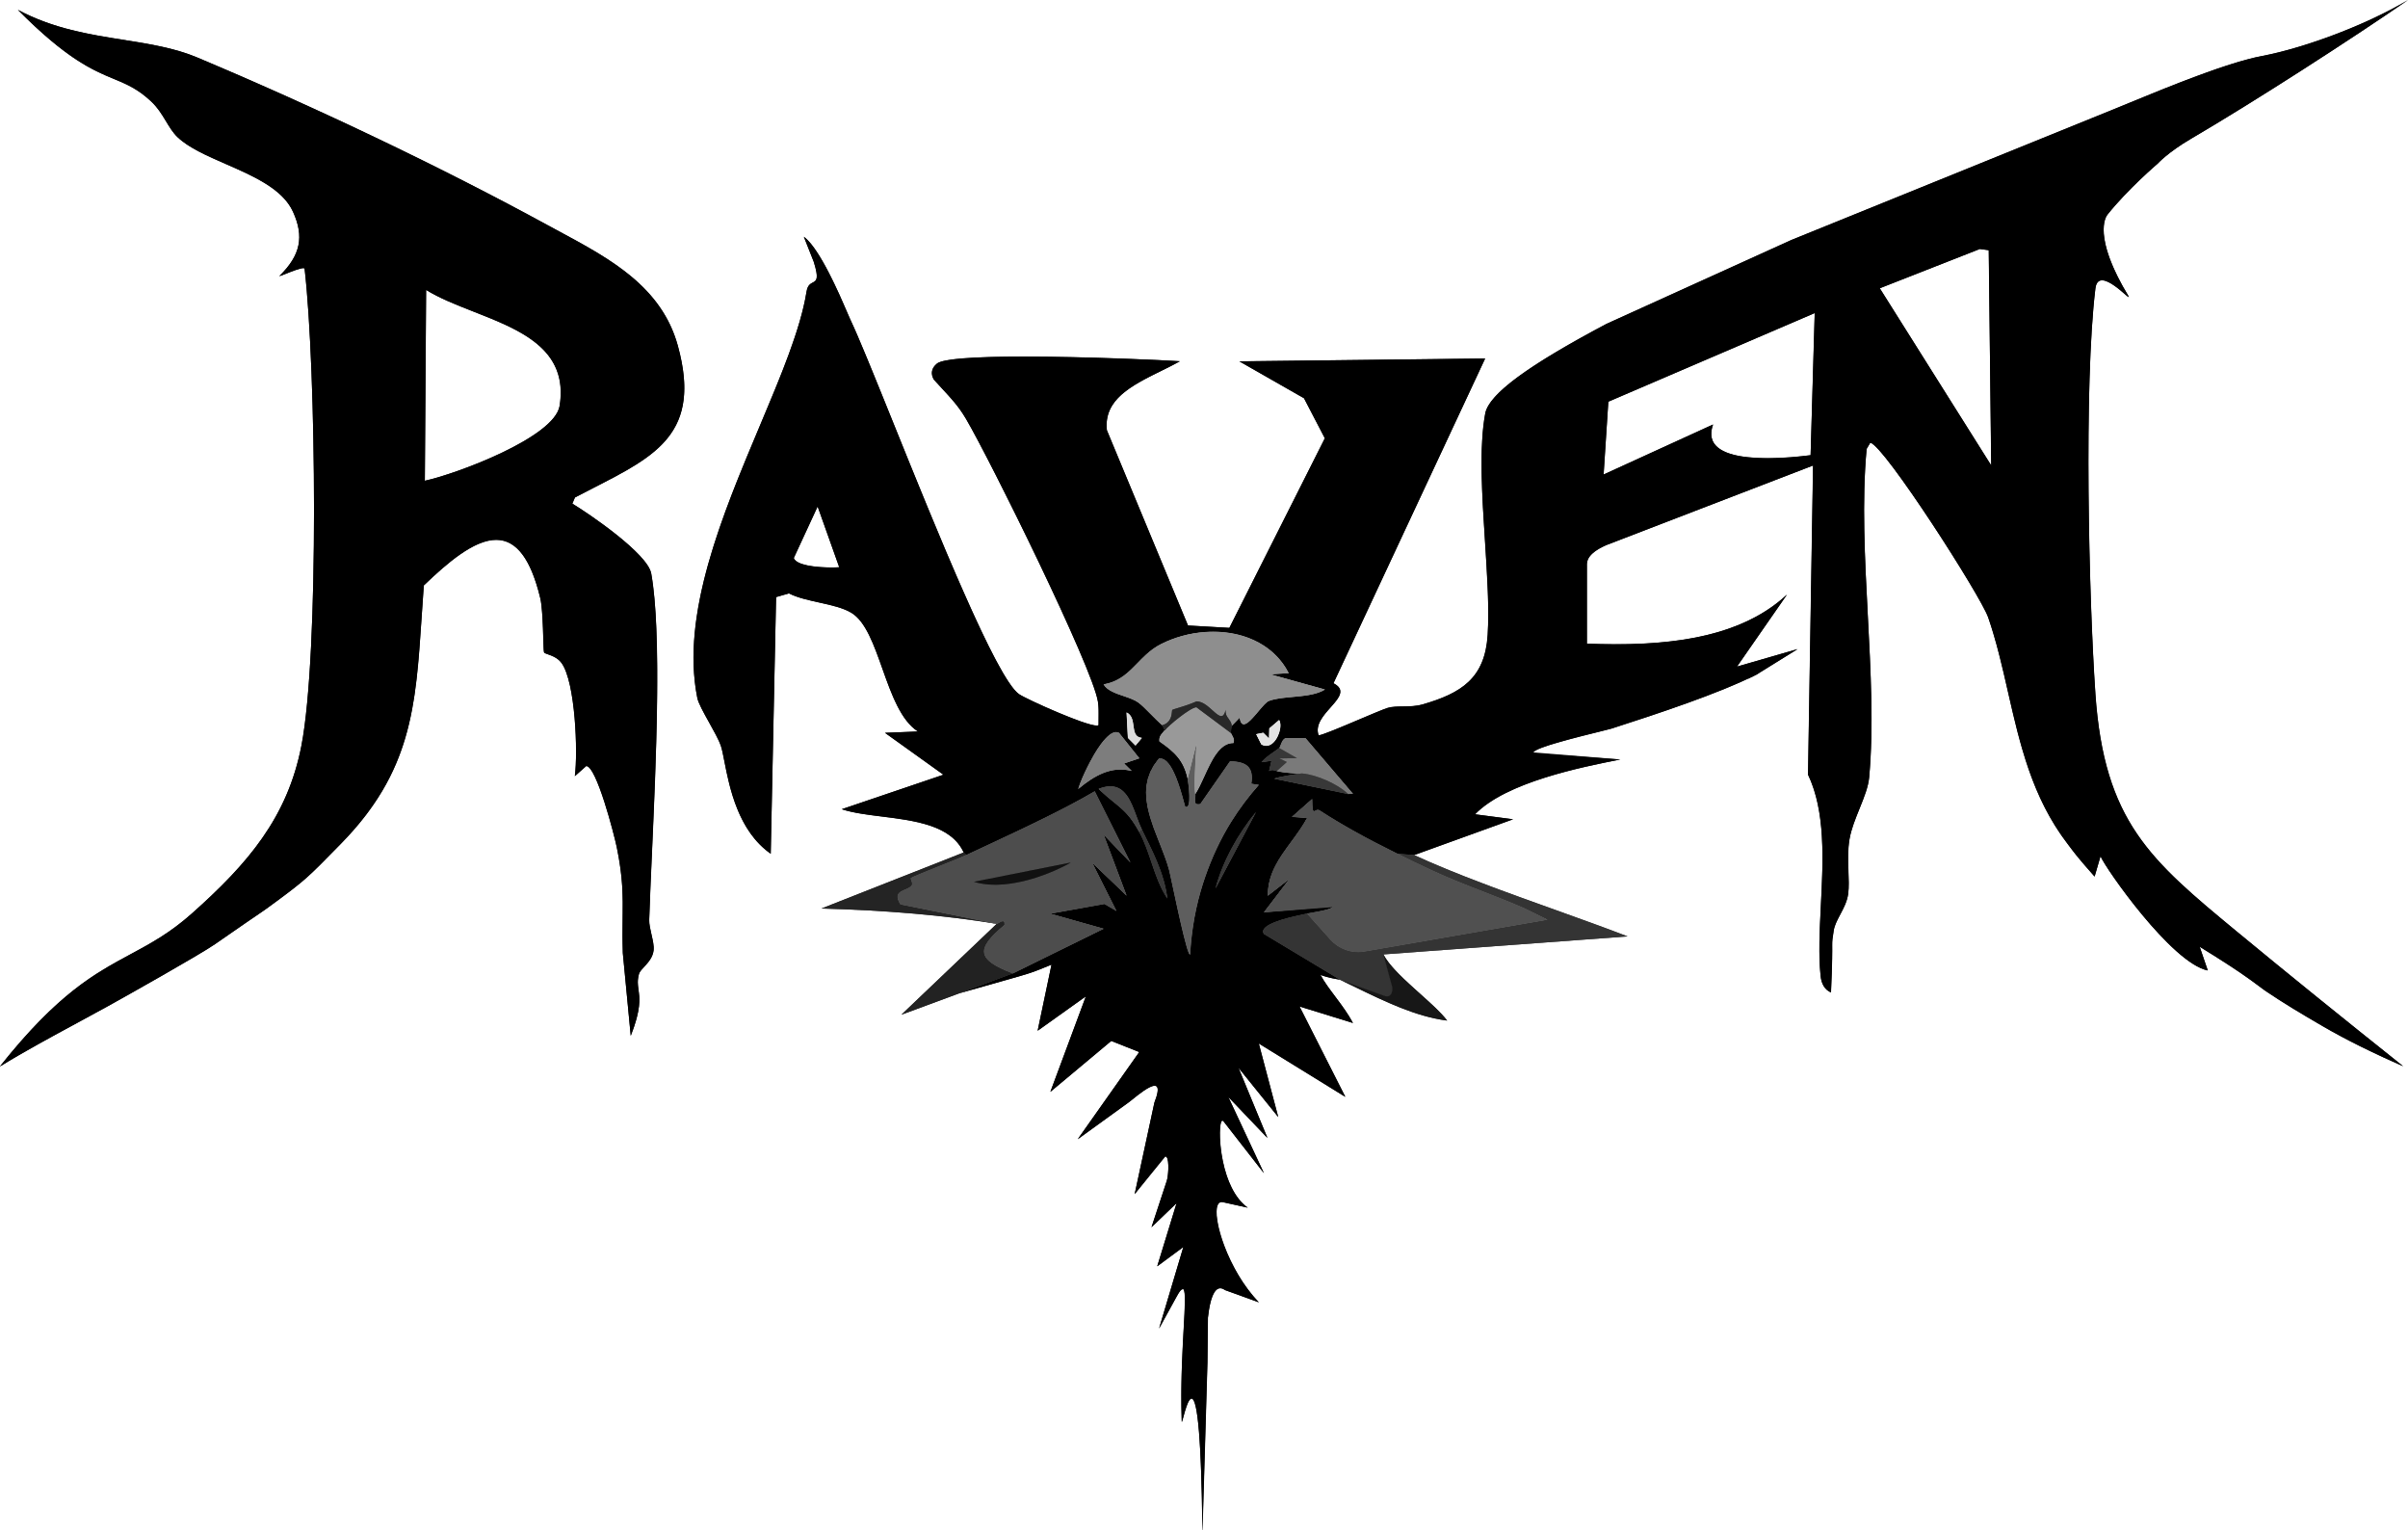 <svg viewBox="0 0 434.963 276.322" height="276.322" width="434.963" xmlns="http://www.w3.org/2000/svg" id="Layer_1"><path fill="none" d="M213.745,168.704c-.648-2.639-1.401-6.161-1.934-8.656l-.231-1.078.275,1.069c.533,2.495,1.286,6.015,1.934,8.656l-.044.009Z"></path><path fill="none" d="M213.766,168.7c-.747-3.051-1.637-7.276-2.164-9.734.527,2.458,1.417,6.684,2.164,9.734Z"></path><path fill="none" d="M207.612,139.827c.052-.156.105-.312.175-.466-.028.171-.081.325-.131.48l-.085.18.041-.194Z"></path><path fill="none" d="M207.57,140.02c.078-.217.14-.436.237-.651-.097.216-.16.434-.237.651Z"></path><path fill="none" d="M214.327,170.921c.105.201.164.391.22.561l-.044.013c-.057-.17-.116-.36-.177-.574Z"></path><path fill="none" d="M214.526,171.489c-.056-.171-.115-.361-.177-.575.062.214.121.404.177.575Z"></path><path fill="none" d="M217.638,158.415c1.248-3.619,2.833-6.982,4.71-9.998-1.838,3.038-3.42,6.399-4.666,10.011l-.044-.013Z"></path><path fill="none" d="M222.369,148.429c-1.947,3.126-3.502,6.492-4.708,9.993,1.206-3.501,2.761-6.867,4.708-9.993Z"></path><path fill="none" d="M201.626,132.206c.088.002.17.044.255.066-.085-.023-.167-.065-.255-.066Z"></path><path fill="none" d="M201.626,132.206c.088.002.17.044.255.066-.085-.023-.167-.065-.255-.066Z"></path><polygon fill="none" points="202.099 132.348 205.811 136.926 205.776 136.954 202.099 132.348"></polygon><polygon fill="none" points="202.116 132.333 202.115 132.333 205.793 136.94 202.116 132.333"></polygon><path fill="none" d="M198.062,140.128c.813-.437,1.623-.757,2.406-.954-.769.239-1.576.558-2.384.993l-.022-.039Z"></path><path fill="none" d="M198.073,140.147c.772-.414,1.571-.744,2.401-.951-.83.207-1.629.537-2.401.951Z"></path><path fill="none" d="M215.454,167.355c.31-2.132.779-4.3,1.395-6.445-.572,2.156-1.041,4.321-1.351,6.449l-.044-.004Z"></path><path fill="none" d="M216.869,160.916c-.603,2.108-1.075,4.257-1.395,6.442.319-2.185.792-4.334,1.395-6.442Z"></path><path fill="none" d="M207.051,142.282c.009-.155.015-.31.037-.463.024.157.015.31.009.465l-.035.212-.011-.214Z"></path><path fill="none" d="M207.062,142.496c.014-.225.017-.451.047-.675-.03.224-.033.45-.047.675Z"></path><path fill="none" d="M207.057,143.801c-.014-.244-.037-.489-.035-.733-.002.243.021.488.035.733Z"></path><path fill="none" d="M207.057,143.801c-.014-.244-.037-.489-.035-.733-.002.243.021.488.035.733Z"></path><path fill="none" d="M207.243,141.044c.028-.155.057-.309.098-.463,0,.164-.026.318-.055.47l-.059.195.015-.203Z"></path><path fill="none" d="M207.227,141.248c.044-.22.075-.441.136-.66-.062.219-.092.44-.136.66Z"></path><polygon fill="none" points="207.247 145.599 207.361 145.905 207.413 146.13 207.37 146.138 207.247 145.599"></polygon><path fill="none" d="M207.392,146.133c-.04-.18-.089-.36-.123-.539.034.179.083.359.123.539Z"></path><path fill="none" d="M207.204,145.145l-.035-.079c-.041-.247-.083-.491-.109-.738.07.24.111.485.153.729l-.009.087Z"></path><path fill="none" d="M207.203,145.145c-.044-.273-.093-.547-.12-.819.027.272.077.545.12.819Z"></path><path fill="none" d="M208.546,149.881c-.056-.15-.115-.3-.17-.451.054.15.114.3.17.451Z"></path><path fill="none" d="M208.546,149.881c-.056-.15-.115-.3-.17-.451.054.15.114.3.17.451Z"></path><path fill="none" d="M208.081,138.807c.111-.218.223-.435.36-.65-.1.238-.21.454-.321.671l-.089.128.05-.148Z"></path><path fill="none" d="M208.032,138.956c.135-.263.261-.527.429-.787-.167.26-.294.524-.429.787Z"></path><path fill="none" d="M201.093,132.286c.087-.033.17-.044.249-.053-.074.055-.151.064-.231.095l-.017-.041Z"></path><path fill="none" d="M201.102,132.307c.111-.042.216-.046.323-.062-.107.016-.212.02-.323.062Z"></path><polygon fill="none" points="349.841 32.685 349.963 32.634 349.85 32.705 349.841 32.685"></polygon><path fill="none" d="M350.008,32.641c-.064.026-.124.05-.184.075-.021.009-.042.017-.063.026.089-.036.173-.07.248-.101Z"></path><path fill="none" d="M350.424,32.472c-.023.009-.055.022-.081.033-.015.006-.03.012-.046.019.043-.017.082-.033.127-.051Z"></path><path fill="none" d="M350.424,32.472c-.023.009-.055.022-.081.033-.015.006-.03.012-.046.019.043-.017.082-.033.127-.051Z"></path><path fill="none" d="M350.076,32.613c-.007.003-.013.005-.02.008-.016.006-.031.013-.048.019.021-.009.046-.019.068-.028Z"></path><path fill="none" d="M350.076,32.613c-.007.003-.013.005-.02.008-.016.006-.031.013-.048.019.021-.009.046-.019.068-.028Z"></path><path fill="none" d="M348.706,33.169c-.01.004-.018.008-.028.012-.043.017-.081.033-.125.051.043-.017.097-.039.154-.062Z"></path><path fill="none" d="M348.706,33.169c-.01.004-.018.008-.028.012-.043.017-.081.033-.125.051.043-.017.097-.039.154-.062Z"></path><path fill="none" d="M350.601,32.401c-.006.002-.013.005-.019.008-.001,0-.002,0-.003.001-.052.021-.104.042-.154.062.078-.032.134-.055.177-.072Z"></path><path fill="none" d="M350.601,32.401c-.006.002-.013.005-.019.008-.001,0-.002,0-.003.001-.052.021-.104.042-.154.062.078-.032.134-.055.177-.072Z"></path><path fill="none" d="M76.937,52.329c2.45,1.492,5.442,2.665,8.609,3.907,8.466,3.32,17.219,6.753,15.578,17.053-.902,5.66-18.476,12.286-24.391,13.551l-.027.005.231-34.517Z"></path><path fill="none" d="M76.958,52.328l-.23,34.49c5.558-1.19,23.455-7.778,24.373-13.533,2.249-14.109-15.225-15.383-24.143-20.957Z"></path><path fill="none" d="M348.552,33.231c-.021.009-.036.014-.053.022-.019.008-.041.017-.057.023.038-.015.074-.03.11-.045Z"></path><path fill="none" d="M348.552,33.231c-.021.009-.036.014-.053.022-.019.008-.041.017-.057.023.038-.015.074-.03.11-.045Z"></path><path fill="none" d="M174.653,154.334l.956-.447-.936.487-.02-.039ZM175.609,153.886l1.876-.873-.932.482-.925.43-.019-.039Z"></path><path fill="none" d="M177.495,153.033c-.976.455-1.951.905-2.928,1.367-.004-.002-.007-.003-.011-.005.002.002.005.004.007.006.978-.462,1.954-.913,2.931-1.368Z"></path><path fill="none" d="M196.406,138.518c.15-.302.306-.607.468-.914-.123.327-.279.632-.429.934l-.039-.02Z"></path><path fill="none" d="M196.425,138.527c.15-.302.306-.606.468-.913-.163.307-.319.611-.468.913Z"></path><path fill="none" d="M195.071,141.518c.119-.314.266-.674.437-1.069-.129.412-.276.773-.395,1.087l-.041-.017Z"></path><path fill="none" d="M195.091,141.527c.12-.314.267-.675.437-1.07-.17.395-.318.755-.437,1.07Z"></path><path fill="none" d="M198.877,134.342c.292-.395.586-.742.877-1.048-.259.336-.55.682-.842,1.074l-.035-.026Z"></path><path fill="none" d="M198.895,134.355c.292-.393.585-.74.876-1.045-.292.305-.585.652-.876,1.045Z"></path><path fill="none" d="M200.426,132.684c.198-.15.39-.265.573-.346-.162.12-.351.235-.547.381l-.026-.035Z"></path><path fill="none" d="M200.439,132.702c.193-.146.382-.261.568-.343-.185.082-.375.197-.568.343Z"></path><path fill="none" d="M194.765,142.43l.251-.207c.617-.504,1.252-.984,1.908-1.414-.63.467-1.264.947-1.88,1.449l-.027-.035-.223.242-.028-.035Z"></path><path fill="none" d="M194.779,142.448c.694-.579,1.412-1.132,2.157-1.621-.745.488-1.463,1.041-2.157,1.62,0,0,0,0,0,0Z"></path><path fill="none" d="M189.113,147.476c2.383-1.183,5.519-2.776,8.629-4.596-3.089,1.86-6.225,3.453-8.609,4.636l-.02-.039Z"></path><path fill="none" d="M189.122,147.495c2.91-1.445,5.801-2.938,8.631-4.596-2.83,1.657-5.72,3.15-8.631,4.596Z"></path><path fill="none" d="M150.203,102.514c-1.049,0-6.31-.084-6.853-1.744l4.321-9.354,3.947,11.023c-.325.056-.818.075-1.414.075h-.001Z"></path><path fill="none" d="M143.371,100.764c.584,1.78,6.702,1.81,8.226,1.683l-3.905-11.021-4.321,9.338Z"></path><path fill="none" d="M211.156,157.069c.083.135.166.495.277,1.011l-.044.009c-.111-.515-.194-.871-.234-1.019Z"></path><path fill="none" d="M211.412,158.084c-.112-.515-.193-.875-.234-1.022.041.148.122.507.234,1.022Z"></path><path fill="none" d="M211.756,128.18c.083-.056.338-.133.764-.261.753-.228,2.014-.608,3.621-1.271-1.373.643-2.726,1.05-3.534,1.293-.434.13-.749.225-.825.276l-.026-.037Z"></path><path fill="none" d="M216.15,126.669c-2.496,1.029-4.156,1.377-4.381,1.53.224-.152,2.235-.601,4.381-1.53Z"></path><path fill="none" d="M209.748,116.279c2.536-1.27,5.186-1.995,7.879-2.153-2.737.247-5.454.99-7.857,2.192l-.022-.039Z"></path><path fill="none" d="M209.759,116.299c2.444-1.224,5.16-1.95,7.87-2.151-2.64.156-5.318.874-7.87,2.151Z"></path><path fill="none" d="M222.455,131.098c.005-.007.005-.014.011-.021-.002-.009-.008-.016-.01-.026,0,.017,0,.029,0,.046Z"></path><path fill="none" d="M222.455,131.098c.005-.007.005-.014.011-.021-.002-.009-.008-.016-.01-.026,0,.017,0,.029,0,.046Z"></path><path fill="none" d="M228.734,134.702c-.284,0-.578-.087-.88-.26.301.121.585.202.864.202.216,0,.437-.049.65-.147-.19.15-.41.205-.635.205h0Z"></path><path fill="none" d="M229.378,134.517c-.461.21-.98.218-1.534-.108.585.344,1.098.336,1.534.108Z"></path><path fill="none" d="M208.745,137.75c.181-.259.362-.517.578-.773-.17.27-.34.513-.513.757l-.074.049.009-.034Z"></path><path fill="none" d="M209.341,136.992c-.234.272-.421.547-.615.822.194-.275.383-.551.616-.823,0,0,0,0-.001,0Z"></path><polygon fill="none" points="339.522 52.056 357.609 44.929 359.246 45.159 359.693 84.135 339.522 52.056"></polygon><polygon fill="none" points="357.618 44.949 339.541 52.044 359.67 84.056 359.244 45.181 357.618 44.949"></polygon><path fill="none" d="M290.489,72.522l37.313-16.03-.725,25.722c-1.94.267-4.852.561-7.803.561-5.179,0-8.425-.888-9.651-2.64-.644-.922-.714-2.091-.21-3.475l-19.787,9.066.862-13.205Z"></path><path fill="none" d="M289.652,85.692l19.783-9.022c-2.773,7.591,12.541,6.196,17.62,5.545l.756-25.7-37.3,16.01-.859,13.168Z"></path><polygon fill="none" points="349.451 32.843 349.534 32.809 349.459 32.864 349.451 32.843"></polygon><path fill="none" d="M349.458,32.864c.076-.031.144-.058.212-.086-.07.029-.141.057-.212.086Z"></path><path fill="none" d="M348.983,33.057c.047-.019.092-.037.144-.059-.05.02-.097.039-.144.059Z"></path><path fill="none" d="M348.983,33.057c.047-.019.092-.037.144-.059-.05.02-.097.039-.144.059Z"></path><path fill="none" d="M199.716,123.49c2.609-.527,4.137-2.099,5.754-3.762.487-.502.982-1.012,1.517-1.5-.504.522-.997,1.03-1.486,1.532-1.622,1.669-3.154,3.244-5.776,3.774l-.009-.044Z"></path><path fill="none" d="M207.004,118.245c-2.298,2.103-3.875,4.579-7.283,5.267,3.408-.688,4.986-3.164,7.283-5.267Z"></path><path fill="none" d="M221.421,128.999c-.076-.252-.087-.513-.035-.798-.004.271.007.518.079.786l-.044.012Z"></path><path fill="none" d="M221.443,128.992c-.064-.237-.089-.494-.034-.794-.058.313-.035.569.034.794Z"></path><path fill="none" d="M210.676,137.464c.055.05.107.117.161.174-.054-.057-.106-.123-.161-.174Z"></path><path fill="none" d="M210.676,137.464c.055.05.107.117.161.174-.054-.057-.106-.123-.161-.174Z"></path><path fill="none" d="M211.815,139.063c.035.066.066.139.1.207-.034-.068-.066-.141-.1-.207Z"></path><path fill="none" d="M211.815,139.063c.035.066.066.139.1.207-.034-.068-.066-.141-.1-.207Z"></path><path fill="none" d="M210.255,137.155c.056.031.108.081.163.119-.055-.038-.107-.088-.163-.119Z"></path><path fill="none" d="M210.255,137.155c.056.031.108.081.163.119-.055-.038-.107-.088-.163-.119Z"></path><path fill="none" d="M211.078,137.9c.03.038.058.085.088.125-.03-.04-.058-.087-.088-.125Z"></path><path fill="none" d="M211.078,137.9c.03.038.058.085.088.125-.03-.04-.058-.087-.088-.125Z"></path><path fill="none" d="M209.811,136.989c.065.012.126.048.19.071-.063-.022-.125-.058-.19-.071Z"></path><path fill="none" d="M209.811,136.989c.065.012.126.048.19.071-.063-.022-.125-.058-.19-.071Z"></path><path fill="none" d="M209.351,136.986s-.001,0-.002,0c.075-.014.146,0,.219,0-.073,0-.144-.015-.218-.001Z"></path><path fill="none" d="M209.351,136.986s-.001,0-.002,0c.075-.014.146,0,.219,0-.073,0-.144-.015-.218-.001Z"></path><path fill="none" d="M211.458,138.44c.027.043.052.094.079.138-.027-.044-.052-.095-.079-.138Z"></path><path fill="none" d="M211.458,138.44c.027.043.052.094.079.138-.027-.044-.052-.095-.079-.138Z"></path><polygon fill="none" points="212.44 140.497 212.584 140.746 212.584 140.876 212.44 140.497"></polygon><path fill="none" d="M212.462,140.488c.05.125.096.253.144.38-.048-.127-.094-.255-.144-.38Z"></path><path fill="none" d="M213.47,143.496c.021.073.039.138.059.21-.02-.071-.038-.137-.059-.21Z"></path><path fill="none" d="M213.47,143.496c.021.073.039.138.059.21-.02-.071-.038-.137-.059-.21Z"></path><path fill="none" d="M206.988,118.228c.936-.854,1.814-1.474,2.761-1.949-.923.513-1.798,1.131-2.73,1.982l-.031-.033Z"></path><path fill="none" d="M207.004,118.245c.794-.727,1.676-1.405,2.755-1.946-1.079.54-1.962,1.219-2.755,1.946Z"></path><path fill="none" d="M212.751,141.251c.018.051.035.101.053.152-.018-.051-.034-.101-.053-.152Z"></path><path fill="none" d="M212.751,141.251c.018.051.035.101.053.152-.018-.051-.034-.101-.053-.152Z"></path><path d="M350.578,32.41c-.059.024-.14.057-.235.095.026-.011.058-.023.081-.033.05-.02.101-.041.154-.062Z"></path><path d="M350.578,32.41c-.059.024-.14.057-.235.095.026-.011.058-.023.081-.033.05-.02.101-.041.154-.062Z"></path><path d="M350.581,32.409c.006-.002.013-.005.019-.008.128-.052.104-.042-.019.008Z"></path><path d="M350.581,32.409c.006-.002.013-.005.019-.008.128-.052.104-.042-.019.008Z"></path><path d="M350.578,32.41s.002,0,.003-.001c-.001,0-.002,0-.003.001Z"></path><path d="M350.578,32.41s.002,0,.003-.001c-.001,0-.002,0-.003.001Z"></path><polygon points="349.815 32.696 349.944 32.643 349.824 32.716 349.815 32.696"></polygon><path d="M350.056,32.622c-.074.03-.152.062-.232.094.06-.024.12-.049.184-.075.017-.007.032-.013.048-.019Z"></path><path d="M348.678,33.18c-.069.028-.128.052-.179.073.018-.007.033-.013.053-.022.045-.018.082-.033.125-.051Z"></path><path d="M348.678,33.18c-.069.028-.128.052-.179.073.018-.007.033-.013.053-.022.045-.018.082-.033.125-.051Z"></path><path d="M217.18,276.322c-.162-15.764-.816-23.759-1.947-23.759-.576,0-1.163,2.185-1.478,3.361-.199.742-.234.845-.282.845-.242-6.508.087-12.449.33-16.788.225-4.049.375-6.727-.044-7.167-.02-.004-.039-.004-.059-.004-.347,0-.712.493-1.218,1.454l-3.104,5.651,4.367-14.732-4.703,3.496,3.481-11.421-4.516,4.367,2.739-8.377c.297-.893.469-3.606-.004-4.262-.068-.094-.146-.142-.236-.142l-5.537,6.799,3.544-16.531c.583-1.491.744-2.442.478-2.829-.089-.133-.236-.201-.43-.201-.958,0-2.929,1.593-3.987,2.451-.271.218-.489.395-.629.495l-9.267,6.705,11.1-15.758-5.05-1.99-10.99,9.191,6.399-17.26-8.696,6.227,2.488-11.947-2.069.856q-1.821.729-5.559,1.777c-1.858.519-4.64,1.299-9.029,2.556l9.676-3.63,16.402-8.049-9.638-2.702,9.781-1.79,2.176,1.281-4.393-8.7,6.233,5.947-4.159-11.009,4.855,5.031-6.475-12.853c-3.081,1.829-6.216,3.422-8.6,4.605-3.876,1.925-7.817,3.763-11.627,5.537l-2.93,1.366-.19-.144c-.121-.1-.248-.203-.302-.325-2.243-4.926-8.895-5.755-14.765-6.489-2.695-.336-5.241-.653-7.265-1.32l18.367-6.25-10.565-7.546,5.953-.258c-3.106-1.982-4.795-6.737-6.429-11.337-1.565-4.407-3.044-8.568-5.631-10.103-1.504-.893-3.669-1.371-5.762-1.832-1.946-.429-3.957-.873-5.479-1.65l-2.316.668-.961,46.335c-5.937-4.138-7.472-11.997-8.389-16.692-.24-1.228-.43-2.198-.644-2.818-.368-1.064-1.246-2.637-2.095-4.159-1.007-1.805-1.959-3.511-2.151-4.468-3.032-15.121,4.576-33.183,11.287-49.119,3.797-9.014,7.382-17.527,8.445-24.251.182-1.151.684-1.413,1.128-1.645.646-.336,1.156-.602.176-3.73l-1.793-4.527c2.889,2.073,6.529,10.574,7.9,13.774.211.49.36.84.437,1.001,1.533,3.209,4.438,10.403,7.801,18.732,7.882,19.518,18.676,46.249,22.738,49.073,1.281.892,11.894,5.68,14.042,5.68.162,0,.27-.026.321-.08-.012-.409-.004-.835.002-1.262.017-.979.035-1.99-.12-2.979-.966-6.153-19.347-43.436-23.838-51.071-1.31-2.228-2.693-3.715-4.296-5.436-.488-.524-.992-1.065-1.511-1.648-.618-1.072-.408-2.101.585-2.903,1.029-.83,6.306-1.252,15.687-1.252,10.89,0,24.391.588,28.186.835-1.065.627-2.193,1.183-3.32,1.737-5.38,2.652-10.463,5.155-9.861,10.702l14.654,35.288,7.464.422,17.238-34.232-3.765-7.223-11.663-6.653,44.391-.534-27.389,58.655c.729.357,1.133.788,1.224,1.288.168.917-.76,1.96-1.739,3.063-1.327,1.493-2.831,3.183-2.167,5.041.594-.01,4.19-1.534,7.364-2.879,2.268-.96,4.409-1.867,5.12-2.081.757-.226,1.715-.24,2.73-.254,1.179-.016,2.399-.034,3.542-.364,7.08-2.046,11.275-4.756,11.764-12.554.299-4.792-.081-10.694-.485-16.944-.537-8.33-1.091-16.943.046-23.039.648-3.467,7.608-8.61,21.902-16.182l33.402-15.149,25.518-10.346-.009.003.007.021.022-.033.415-.168.009.021.011-.028,32.009-12.978,3.034-1.243c7.056-2.905,17.72-7.294,24.041-8.484,6.794-1.279,18.015-5.157,26.315-10.096-10.079,6.97-27.487,18.215-39.131,25.038-4.221,2.472-6.017,4.465-6.035,4.486-.057.048-5.476,4.678-9.106,9.249-.297.374-2.713,3.967,3.811,14.708-.007.067-.028.097-.068.097-.089,0-.271-.158-.565-.416-1.013-.886-2.898-2.536-4.153-2.536-.674,0-1.076.492-1.196,1.463-2.145,17.56-1.159,56.354-.004,73.139,1.595,23.197,10.088,30.214,25.505,42.951,8.929,7.379,18.49,15.118,30.088,24.357-5.786-2.514-10.546-4.893-14.571-7.235-4.287-2.495-6.91-4.075-10.238-6.303-.354-.238-.705-.504-1.161-.847-1.469-1.109-3.926-2.964-10.799-7.181l1.482,4.276c-6.58-1.314-18.604-18.645-19.394-20.625l-1.05,3.671c-2.892-3.228-3.675-4.276-4.433-5.288l-.498-.661c-6.404-8.374-8.608-18.065-10.74-27.436-1.019-4.48-2.076-9.112-3.573-13.418-1.325-3.813-18.637-30.908-21.28-31.542l-.659,1.126c-.871,9.424-.316,19.947.218,30.123.522,9.916,1.063,20.17.242,29.185-.157,1.734-.928,3.637-1.744,5.652-.736,1.818-1.495,3.697-1.807,5.507-.334,1.94-.258,4.027-.19,5.867.055,1.473.107,2.863-.05,4.012-.19,1.392-.821,2.578-1.432,3.723-.519.976-1.011,1.899-1.174,2.859q-.29,1.718-.279,2.691c.009.947.031,2.92-.218,8.536-1.124-.5-1.733-1.484-1.89-2.986-.404-3.828-.186-8.174.046-12.774.419-8.311.851-16.904-2.32-23.579l.908-55.828-37.378,14.399c-3.503,1.556-3.47,2.987-3.457,3.674l.002,14.108c1.735.046,3.534.089,5.354.089,14.416,0,24.193-2.85,30.774-8.969l-9.027,13.028,10.939-3.182-7.106,4.432c.017.027-.011.043-.325.203q-1.482.755-1.488.755c-.024-.033-.026-.036.925-.522-6.201,3.124-16.891,6.701-25.566,9.49-.26.083-1.096.289-2.241.572-3.765.928-11.602,2.86-11.906,3.731l15.684,1.27c-6.663,1.339-20.531,4.034-26.232,9.916l6.873.882-17.903,6.493-3.001-.231c-5.703-2.813-10.166-5.299-14.056-7.822-.105-.07-.207-.103-.316-.103-.166,0-.312.081-.439.151-.096.052-.181.098-.255.098-.22,0-.334-.345-.34-2.233l-3.634,3.228,2.737.186c-.847,1.598-1.877,2.994-2.874,4.348-2.165,2.938-4.21,5.712-4.221,9.704l3.865-3.012-4.566,6.011,12.29-1.072c.002.498-2.014.888-3.977,1.224-.275.046-.461.079-.506.092-.085.022-.284.063-.563.122-1.659.345-6.705,1.392-7.307,2.815-.098.231-.074.467.074.701l13.772,8.274c-2.183-.323-3.162-.703-3.531-.847.683,1.303,1.654,2.597,2.595,3.85,1.144,1.523,2.327,3.097,3.241,4.815l-9.664-2.968,8.283,16.306-15.642-9.621,3.527,13.268-7.209-8.9,5.258,12.676-7.089-7.394,6.46,13.763-7.368-9.418c-.059-.024-.107-.035-.148-.035-.129,0-.188.105-.24.268-.622,1.958-.037,11.958,4.823,15.4l-4.404-.954c-.109-.031-.21-.048-.303-.048-.325,0-.57.188-.729.557-.976,2.287,1.79,11.646,7.442,17.541l-6.126-2.198c-.301-.218-.585-.327-.847-.327-1.078,0-1.849,1.846-2.226,5.336l-.083,8.047-.89,30.296h-.044ZM209.358,137.006c-.216.254-.397.513-.576.77,0,0-.258.334-.301.405-.14.214-.249.43-.36.646,0,0-.26.475-.295.551-.068.154-.12.309-.17.463l-.142.393c-.048.12-.094.24-.129.361-.044.151-.07.304-.098.457l-.081.394c-.028.127-.059.251-.074.378-.02.153-.028.306-.035.461l-.028.406c-.011.127-.024.253-.024.38-.002.19.011.38.024.572,0,0,.024.57.035.683.026.244.068.489.109.736l.079.53.122.539c.229,1.011.55,2.089.984,3.296l.17.45c.277.742.572,1.486.864,2.228.648,1.635,1.318,3.324,1.768,4.952.039.148.655,2.984.655,2.984.533,2.495,1.286,6.015,1.934,8.656.21.856.406,1.609.583,2.213.061.214.12.404.177.574.249.764.358.847.393.847.081-1.512.238-3.095.513-4.974.31-2.132.779-4.3,1.395-6.445.24-.84.506-1.67.79-2.495,1.248-3.619,2.833-6.982,4.71-9.998,1.486-2.381,3.173-4.629,5.015-6.683l-1.355-.186c.201-1.362.052-2.321-.471-2.956-.578-.703-1.611-1.041-3.341-1.097l-5.367,7.72c-.164.039-.295.055-.404.055-.216,0-.369-.055-.467-.166-.188-.21-.146-.583-.1-.978.028-.26.059-.526.024-.755.561-.86,1.076-1.99,1.622-3.188,1.29-2.827,2.75-6.034,5.203-6.034.292-.511.024-.987-.194-1.37-.096-.172-.181-.321-.201-.444-.024-.145.017-.422.059-.716.026-.187.052-.374.063-.524l1.495-1.534c.137.805.367,1.192.742,1.192.663,0,1.652-1.179,2.61-2.317.742-.883,1.443-1.717,1.916-1.893,1.174-.437,2.689-.575,4.291-.722,2.119-.193,4.308-.394,5.825-1.316l-9.928-2.742,3.385-.213c-2.372-4.644-7.456-7.437-13.612-7.437-.506,0-1.017.02-1.526.057-2.689.159-5.332.882-7.862,2.149-.945.474-1.82,1.091-2.752,1.942-.535.489-1.028.997-1.517,1.499-1.622,1.669-3.154,3.244-5.776,3.774l-.334.067c.653,1.075,2.136,1.577,3.572,2.061,1.122.382,1.971.69,2.617,1.136.613.426,1.473,1.295,2.383,2.217.683.692,1.379,1.397,1.984,1.922.094.082.164.266.24.462.065.172.135.351.22.461-.103.168-.214.297-.321.422-.367.425-.712.825-.631,1.589,2.883,1.976,4.385,3.495,5.09,6.734.072.32.663,4.22.031,5.008-.076.094-.168.142-.273.142-.074,0-.155-.024-.242-.07l-.552-1.973c-.249-.862-.474-1.585-.727-2.303l-.343-.912c-.168-.426-.351-.833-.543-1.217l-.081-.217-.02.011c-.089-.17-.183-.328-.279-.483-.17-.288-.268-.421-.369-.552-.148-.2-.21-.263-.271-.327l-.201-.247-.015.016c-.061-.056-.124-.099-.188-.142l-.218-.183-.011.02-.242-.116-.007.021-.271-.075h-.229s-.153-.013-.153-.013l.015.014ZM200.56,142.027c-.627,0-1.335.151-2.102.447,1.102,1.024,1.999,1.75,2.791,2.392,1.687,1.366,2.907,2.353,4.568,5.387.93,1.698,1.567,3.586,2.183,5.413.755,2.237,1.534,4.553,2.863,6.539-.552-4.118-2.281-7.626-4.11-11.336l-.517-1.056c-.358-.731-.668-1.563-.978-2.403-.982-2.645-1.997-5.382-4.699-5.382ZM226.798,146.769c-3.379,4.127-5.995,9.077-7.194,13.615l7.194-13.615ZM235.14,139.711c-.613.013-4.304.618-4.987.913l13.313,2.721.914-.004-8.575-10.012-3.525-.008c-.491.107-.729.728-.919,1.228-.103.271-.186.483-.288.561-.31.235-.631.457-.954.681-.79.546-1.606,1.11-2.252,1.852l1.807-.273-.426,1.864c.21-.145.399-.199.581-.199.164,0,.314.044.487.095l.288.079c1.512.359,3.492.441,4.535.458v.044l.055-.021v.022h-.055ZM201.512,132.248c-.244.039-.321.049-.402.08-.273.131-.463.246-.658.392-.218.166-.44.372-.665.606-.291.306-.583.65-.875,1.043-.215.291-.43.598-.643.922-.188.29-.373.59-.555.897-.279.47-.546.955-.801,1.438-.163.306-.319.61-.468.912-.34.685-.643,1.34-.896,1.928-.17.395-.318.755-.437,1.069-.146.382-.255.703-.312.919.751-.679,1.458-1.209,2.124-1.646.372-.244.752-.474,1.138-.681.813-.437,1.623-.757,2.406-.954.644-.162,1.294-.243,1.929-.243.674,0,1.355.092,2.025.272l-1.397-1.33,2.761-.953-3.688-4.571-.225-.053-.249-.088-.004.022v-.022l-.109.041ZM226.929,132.596l.934,1.804c.292.168.589.258.871.258.218,0,.43-.053.633-.159.842-.385,1.419-1.428,1.678-2.276.273-.885.268-1.718-.009-2.173l-1.731,1.502-.063,1.83-1.067-1.024-1.246.239ZM203.766,133.236l1.358,1.361,1.115-1.347c-1.251-.082-1.386-1.084-1.53-2.145-.127-.946-.26-1.924-1.179-2.412l.236,4.543ZM143.392,100.773c.415,1.246,3.79,1.696,6.812,1.696.595,0,1.087-.02,1.392-.045l-3.906-10.94-4.299,9.289ZM290.52,72.544l-.847,13.149,19.754-9.044c-.471,1.398-.402,2.552.234,3.463,1.216,1.738,4.45,2.62,9.614,2.62,2.949,0,5.858-.294,7.779-.539l.733-25.645-37.267,15.997ZM339.551,52.064l20.138,31.98-.467-38.863-1.602-.208-18.069,7.092Z"></path><path d="M378.483,125.23c-1.22-17.734-2.067-56.187.004-73.142.55-4.503,6.837,2.809,5.984,1.405-5.629-9.271-4.736-13.565-3.808-14.734,3.673-4.625,9.106-9.25,9.106-9.25,0,0,1.769-1.987,6.042-4.49,11.175-6.548,28.46-17.663,39.153-24.998-7.978,4.745-19.082,8.735-26.323,10.098-7.314,1.377-20.456,7.043-27.069,9.725-18.824,7.632-27.398,11.109-30.971,12.558-.042.017-.099.04-.177.072-.045.018-.083.034-.127.051.016-.007.031-.012.046-.019-.079.032-.175.071-.287.116.007-.003.014-.005.02-.008-.022.009-.047.019-.068.028-.075.03-.159.064-.248.101.021-.009.042-.017.063-.026-.173.07-.327.133-.466.189-.199.081-.425.172-.68.276.01-.004.018-.007.028-.012-.057.023-.111.045-.154.062-.037.015-.073.029-.11.045.016-.007.038-.015.057-.023-.136.055-.181.073-.154.062-3.194,1.295-10.261,4.161-24.756,10.037l-33.4,15.148c-12.703,6.731-21.177,12.355-21.889,16.168-1.975,10.575,1.146,28.669.437,39.979-.493,7.872-4.808,10.561-11.778,12.575-2.156.623-4.66.136-6.272.618-1.74.521-11.863,5.122-12.514,4.946-1.421-3.979,6.997-7.152,2.684-9.409l27.409-58.624-44.379.492,11.671,6.663,3.766,7.243-17.259,34.244-7.482-.436-14.622-35.158c-.018-.043-.03-.091-.035-.137-.733-6.75,7.095-9.088,13.2-12.42-5.884-.38-41.015-1.883-43.856.413-.947.764-1.214,1.775-.583,2.87,2.194,2.461,4.092,4.164,5.811,7.088,4.244,7.219,22.841,44.714,23.839,51.079.222,1.414.092,2.843.112,4.26-.818.84-13.019-4.643-14.393-5.597-5.825-4.051-25.47-57.186-30.545-67.814-.56-1.173-4.993-12.362-8.296-14.793l1.794,4.529c1.634,5.219-.85,2.513-1.304,5.384-2.918,18.461-24.5,49.585-19.733,73.362.358,1.786,3.456,6.338,4.246,8.624,1.029,2.978,1.54,14.271,8.99,19.517l.977-46.356,2.332-.666c3.169,1.617,8.346,1.764,11.243,3.483,5.322,3.158,6.02,17.556,12.053,21.467.007.005.004.014-.004.014l-5.94.217,10.559,7.586-18.369,6.208c6.551,2.162,18.804.674,22.02,7.831l.024-.01c.077.171.313.314.452.453.004.002.006.003.011.005.976-.461,1.952-.912,2.928-1.367,3.901-1.817,7.786-3.63,11.627-5.538,2.91-1.445,5.801-2.938,8.631-4.596l6.44,12.878-4.82-5.054,4.123,11.034-6.198-5.974,4.363,8.73-2.161-1.278-9.779,1.746,9.641,2.742-16.404,8.052-9.691,3.585c15.706-4.496,10.833-2.884,16.686-5.161l-2.523,11.924,8.73-6.199-6.433,17.233,11.013-9.195,5.058,2.026-11.13,15.727,9.267-6.706c1.093-.791,7.101-6.29,4.602.106l-3.585,16.512,5.401-6.767c.976-.466.756,3.366.415,4.393l-2.775,8.355,4.553-4.346-3.517,11.397,4.738-3.472-4.408,14.713,3.104-5.649c3.182-6.025.497,6.767.993,22.411.048,1.517,3.352-19.059,3.744,19.659l.891-30.296.083-8.05c.497-4.594,1.625-6.092,3.104-5.029l6.102,2.235c-6.743-7.029-9.471-18.984-6.391-18.086l4.387.993c-5.67-4.015-5.556-17.083-4.404-15.665l7.331,9.44-6.425-13.787,7.054,7.418-5.22-12.698,7.168,8.92-3.492-13.292,15.612,9.649-8.256-16.336,9.637,3.001c-1.667-3.128-4.157-5.699-5.971-8.73-.083-.139.64.408,3.675.92l-13.78-8.282c-1.303-2.054,7.106-3.483,7.808-3.672.263-.071,5.165-.782,4.491-1.271l-12.308,1.036,4.595-5.981-3.9,2.995c.017-5.843,4.38-9.078,7.116-14.029l-2.75-.226,3.669-3.21c.017,3.729.436,1.478,1.344,2.068,4.436,2.881,9.224,5.442,14.044,7.821l2.993.231,17.908-6.451-6.885-.918c5.564-5.743,18.697-8.412,26.244-9.879l-15.679-1.155c-.793-1.023,12.933-4.073,14.139-4.461,7.691-2.472,19.467-6.343,25.954-9.637-.909.464-2.503,1.279.17-.084.503-.258.365-.189.025-.016l7.424-4.579-10.963,3.148,9.059-12.998c-9.242,8.594-23.773,9.345-36.164,8.863v-13.995c0-.618-.257-2.152,3.468-3.808l37.409-14.378-.91,55.817s0,0,0,0c4.93,10.378,1.144,25.624,2.276,36.362.136,1.288.619,2.403,1.847,2.987.498-11.231-.086-7.789.498-11.231.354-2.085,2.254-4,2.605-6.581.355-2.605-.359-6.408.24-9.881.651-3.779,3.249-7.834,3.551-11.155,1.655-18.202-2.189-40.628-.457-59.318l.682-1.137c2.515.604,19.892,27.509,21.299,31.556,4.577,13.161,4.794,28.405,14.309,40.848,1.035,1.353,1.441,2.046,4.89,5.955l1.094-3.671c.905,2.271,12.895,19.316,19.351,20.64l-1.45-4.303c9.033,5.544,10.483,7.036,11.962,8.028,3.478,2.331,6.281,4,10.236,6.302,4.633,2.697,9.642,5.102,14.545,7.274-10.096-8.043-20.133-16.132-30.089-24.358-15.934-13.165-23.935-20.021-25.513-42.967ZM143.371,100.764l4.321-9.338,3.905,11.021c-1.525.128-7.643.098-8.226-1.683ZM196.936,140.827c-.745.489-1.463,1.042-2.157,1.621,0,0,0,0,0,0h0c.056-.215.167-.537.312-.92.119-.314.267-.675.437-1.07.253-.588.556-1.244.897-1.93.15-.302.306-.606.468-.913.256-.484.521-.968.8-1.438.182-.307.369-.608.558-.898.212-.325.427-.632.644-.923.292-.394.585-.74.876-1.045.225-.235.448-.442.668-.608.193-.146.382-.261.568-.343.031-.014.064-.04.095-.052.111-.042.216-.046.323-.062.067-.01.136-.04.201-.039.088.002.17.044.255.066.078.021.16.021.235.061h0s0,0,0,0c0,0,3.677,4.607,3.677,4.607l-2.751.915,1.375,1.368c-1.387-.373-2.699-.339-3.943-.028-.83.207-1.629.537-2.401.951-.386.207-.765.435-1.137.679ZM203.506,128.655c2.028,1.029.382,4.387,2.75,4.609l-1.148,1.347-1.365-1.374-.237-4.583ZM205.798,150.263c-2.442-4.458-3.931-4.493-7.347-7.812,5.497-2.118,6.064,3.788,7.806,7.352,1.961,4.013,4.027,7.875,4.588,12.413-2.413-3.613-2.977-8.175-5.047-11.954ZM219.583,160.378c1.299-4.918,4.118-9.904,7.338-13.792l-7.338,13.792ZM222.369,148.429c-1.947,3.126-3.502,6.492-4.708,9.993-.284.825-.551,1.653-.792,2.494-.603,2.108-1.075,4.257-1.395,6.442-.24,1.645-.424,3.301-.496,4.974-.092.11-.253-.234-.453-.842-.056-.171-.115-.361-.177-.575-.176-.603-.373-1.357-.583-2.214-.747-3.051-1.637-7.276-2.164-9.734-.07-.328-.134-.624-.19-.882-.112-.515-.193-.875-.234-1.022-.647-2.35-1.731-4.764-2.631-7.18-.056-.15-.115-.301-.17-.451-.399-1.102-.739-2.203-.984-3.298-.04-.18-.089-.36-.123-.539-.029-.15-.042-.299-.066-.449-.044-.273-.093-.547-.12-.819-.018-.176-.015-.35-.025-.525-.014-.244-.037-.489-.035-.733.002-.192.028-.382.04-.573.014-.225.017-.451.047-.675.026-.192.08-.382.118-.573.044-.22.075-.441.136-.66.054-.19.139-.379.207-.568.078-.217.14-.436.237-.651.063-.139.154-.275.225-.414.135-.263.261-.527.429-.787.077-.119.182-.236.266-.355.194-.275.382-.551.615-.822,0,0,0,0,.001,0,.001-.001.002-.003.003-.004.001,0,.003,0,.004,0,0,0,.001,0,.002,0,.074-.013.145.002.218.001.081,0,.163-.014.242.002.065.012.126.048.19.071.085.03.171.05.253.095.056.031.108.081.163.119.087.06.174.113.258.19.055.05.107.117.161.174.081.085.163.163.241.262.03.038.058.085.088.125.099.132.197.265.292.415.027.043.052.094.079.138.094.156.188.314.278.486.035.066.066.139.1.207.192.385.376.793.547,1.219.05.125.096.253.144.38.048.128.098.254.145.383.018.051.035.101.053.152.254.718.478,1.44.667,2.093.021.073.039.138.059.21.239.839.423,1.551.542,1.959,1.352.731.534-4.682.452-5.056-.726-3.329-2.363-4.856-5.09-6.737-.108-.996.494-1.371.956-1.999-.187-.236-.287-.77-.459-.92-1.393-1.211-3.286-3.39-4.364-4.137-.663-.459-1.548-.772-2.452-1.079-1.507-.511-3.068-1.006-3.747-2.132.128-.02.228-.068.352-.093,3.408-.688,4.986-3.164,7.283-5.267.794-.726,1.676-1.405,2.755-1.946,2.552-1.278,5.23-1.995,7.87-2.151,6.182-.459,12.333,1.844,15.144,7.424l-3.381.169,9.933,2.784c-2.656,1.615-7.385,1.023-10.119,2.04-1.385.515-4.788,6.778-5.262,3.012l-1.478,1.5c-.005.007-.005.014-.011.021-.024.379-.159,1.001-.122,1.235.061.385.796,1.064.456,1.841-3.512-.102-4.965,6.294-6.886,9.193.124.833-.583,2.135.909,1.834l5.384-7.728c2.833.09,4.323.946,3.817,4.054l1.369.223c-1.863,2.076-3.539,4.313-5.013,6.679ZM226.926,132.574l1.256-.241,1.04,1.046.07-1.846,1.766-1.496c.637,1.047-.217,3.812-1.68,4.48-.436.228-.95.236-1.534-.108l-.918-1.836ZM243.463,143.367l-13.318-2.764c.712-.308,4.642-.945,5.05-.914-1.418-.021-3.235-.137-4.593-.46-.552-.131-.753-.309-1.373-.002l.45-1.836-1.828.237c.914-1.047,2.138-1.725,3.211-2.536.282-.213.444-1.627,1.22-1.793l3.544.015,8.556,10.048-.918.006ZM327.055,82.214c-5.079.652-20.393,2.046-17.62-5.545l-19.783,9.022.859-13.168,37.3-16.01-.756,25.7ZM349.67,32.778c-.068.027-.136.055-.212.086.071-.029.141-.057.212-.086ZM349.128,32.998c-.052.021-.098.04-.144.059.047-.019.095-.038.144-.059ZM339.541,52.044l18.077-7.095,1.626.231.426,38.875-20.129-32.012Z"></path><path d="M0,192.541c10.478-13.178,17.129-16.758,23.559-20.219,3.659-1.969,7.116-3.83,11.107-7.381,10.369-9.221,17.293-17.506,19.773-30.301,3.216-16.593,2.687-67.932.573-86.103-.003-.026-.013-.107-.229-.107-.593,0-2.156.621-3.191,1.032-.594.237-1.023.407-1.12.407,3.792-3.759,4.503-7.11,2.44-11.638-1.878-4.123-7.091-6.401-12.134-8.606-3.443-1.506-6.695-2.927-8.718-4.856-.824-.785-1.427-1.784-2.068-2.843-.734-1.215-1.493-2.472-2.674-3.582-2.434-2.291-4.436-3.121-6.755-4.084-3.754-1.557-8.426-3.496-17.347-12.478,6.429,3.401,12.85,4.417,19.059,5.4,4.76.753,9.256,1.464,13.425,3.218,21.85,9.191,44.256,19.91,63.093,30.182l2.295,1.241c9.059,4.874,18.426,9.913,21.365,20.618,4.302,15.67-3.872,19.851-15.184,25.64-1.11.567-2.25,1.151-3.412,1.762l-.466,1.109c2.663,1.593,13.597,8.937,14.254,12.623,1.905,10.667.868,33.898.11,50.86-.2,4.472-.379,8.486-.478,11.685-.022.753.196,1.705.409,2.626.234,1.019.476,2.071.388,2.85-.146,1.316-1.017,2.252-1.717,3.005-.44.476-.821.884-.929,1.281-.321,1.17-.211,1.956-.084,2.866.218,1.554.489,3.486-1.401,8.302l-1.451-14.953c-.079-2.379-.055-4.339-.032-6.146.05-4.114.089-7.364-1.059-12.947-.512-2.488-3.693-14.666-5.508-14.666l-2.05,1.821c.547-4.291.098-16.899-2.396-20.398-.692-.97-1.765-1.346-2.475-1.594-.394-.139-.654-.229-.709-.366-.069-.169-.098-1.16-.139-2.532-.071-2.405-.167-5.699-.548-7.275-1.702-7.064-4.303-10.498-7.95-10.498-3.99,0-8.845,4.161-13.068,8.233-.144,1.993-.272,3.931-.396,5.81-1.066,16.154-1.837,27.826-14.567,40.817l-.612.624c-5.284,5.393-5.836,5.956-11.346,10.018q-1.661,1.224-2.595,1.857c-.935.631-2.803,1.897-8.202,5.648-2.647,1.842-15.972,9.335-19.314,11.183-1.676.925-3.49,1.908-5.364,2.92-4.868,2.632-9.903,5.354-14.134,7.964l-.029-.033ZM76.75,86.818c5.881-1.287,23.431-7.896,24.33-13.536,1.636-10.266-7.101-13.692-15.551-17.005-3.154-1.237-6.134-2.406-8.549-3.908l-.23,34.449Z"></path><path d="M98.783,40.603c-19.807-10.803-42.377-21.469-63.091-30.181C26.092,6.384,14.55,7.842,3.234,1.768c14.482,14.579,17.758,10.592,24.101,16.559,2.224,2.092,2.988,4.754,4.741,6.425,4.989,4.756,17.694,6.526,20.857,13.469,2.027,4.449,1.432,7.822-2.458,11.588-.369.357,4.48-1.959,4.56-1.275,2.045,17.576,2.651,69.48-.573,86.11-2.571,13.263-10.103,21.708-19.78,30.315-10.987,9.773-18.207,6.901-34.663,27.596,5.897-3.638,13.564-7.607,19.498-10.886,2.865-1.583,16.582-9.281,19.312-11.18,10.797-7.507,7.477-5.059,10.797-7.507,5.712-4.21,6.038-4.602,11.954-10.639,14.211-14.5,13.517-27.415,14.965-46.628,9.134-8.805,17.168-13.849,21.055,2.275.599,2.483.5,9.349.685,9.804.15.367,2.117.463,3.182,1.957,2.468,3.462,2.964,15.997,2.362,20.394l2.064-1.826c1.882-.008,5.101,12.585,5.532,14.682,1.658,8.065.838,11.362,1.09,19.095l1.409,14.946c2.973-7.574.601-7.945,1.484-11.164.286-1.042,2.408-2.157,2.646-4.284.165-1.477-.847-3.885-.798-5.472.469-15.259,2.777-49.048.368-62.542-.63-3.529-10.919-10.612-14.253-12.635l.475-1.12c13.022-6.85,23.305-10.191,18.586-27.378-3.187-11.608-13.98-16.571-23.649-21.844ZM101.101,73.285c-.917,5.755-18.815,12.343-24.373,13.533l.23-34.49c8.918,5.573,26.392,6.847,24.143,20.957Z"></path><path fill="#343434" d="M250.538,179.976c-.14,0-.29-.028-.45-.085l-8.012-2.94-13.783-8.285c-.164-.253-.19-.502-.085-.749.611-1.445,5.5-2.46,7.34-2.842.277-.059.476-.098.559-.122l4.225,4.699c1.27,1.421,3.093,2.237,5,2.237.316,0,.633-.022.952-.068l33.223-5.76-4.123-1.995c-2.451-1.078-5.013-2.076-7.49-3.04-3.069-1.194-6.242-2.429-9.282-3.848-2.058-.96-4.134-1.96-6.207-2.984l3.005.19c7.379,3.418,16.699,6.755,25.712,9.985,4.618,1.652,8.979,3.215,12.873,4.714l-44.098,3.274,1.48,5.304c.264.681.231,1.447-.083,1.905-.181.268-.443.408-.755.408Z"></path><path fill="#343434" d="M258.62,157.16c5.502,2.566,11.291,4.476,16.774,6.888l4.116,2.037-33.224,5.76c-2.229.318-4.47-.499-5.972-2.177l-4.201-4.693c-.703.189-9.112,1.618-7.808,3.672l13.78,8.282,8.012,2.94c1.235.453,1.735-.975,1.258-2.201l-1.461-5.331,44.092-3.23c-11.453-4.414-27.41-9.524-38.579-14.699l-2.993-.231c2.072,1.023,4.147,2.022,6.206,2.983Z"></path><path fill="#242424" d="M180.071,166.835c-9.298-1.526-19.959-2.455-31.688-2.763l25.688-10.142c.103.113.224.214.342.31l.169.151c-.737.375-2.622,1.128-4.619,1.927-2.559,1.026-5.206,2.084-5.431,2.289-.005.017.037.131.074.231.111.299.298.799.108,1.067-.253.356-.738.561-1.206.757-.558.234-1.135.476-1.296.978-.13.406.019.949.456,1.661l17.411,3.49-.008.044Z"></path><path fill="#242424" d="M164.696,159.893c.268-.378-.244-1.244-.179-1.304.402-.367,8.374-3.398,10.046-4.188-.002-.002-.005-.004-.007-.006-.14-.139-.376-.282-.452-.453l-.024.01-25.695,10.099c10.42.272,21.426,1.079,31.691,2.764l-17.425-3.502c-1.671-2.71,1.27-2.326,2.046-3.419Z"></path><path fill="#222" d="M162.854,183.191l17.205-16.393c.079-.007.208-.089.346-.175.235-.148.525-.332.748-.332l.215.087c.101.113.135.33.103.659-2.777,2.32-3.871,3.835-3.663,5.074.21,1.257,1.753,2.346,5.158,3.64l-9.69,3.63-10.398,3.846-.023-.037Z"></path><path fill="#222" d="M181.448,167.037c.149-1.507-1.159-.187-1.373-.222l-17.205,16.393,10.397-3.847,9.691-3.585c-6.568-2.499-6.731-4.39-1.509-8.738Z"></path><path fill="#171717" d="M261.374,184.302c-5.62-.718-11.172-3.416-16.541-6.024-.932-.452-1.851-.899-2.757-1.329l8.03,2.898c.151.057.297.085.432.085.297,0,.546-.135.718-.388.306-.447.338-1.198.076-1.866l-1.46-5.334c1.107,2.143,3.924,4.666,6.646,7.104,1.958,1.755,3.806,3.409,4.876,4.819l.033.041-.052-.007Z"></path><path fill="#171717" d="M250.096,179.869l-8.012-2.94c6.033,2.856,12.684,6.507,19.292,7.35-2.556-3.362-9.646-8.224-11.482-11.942l1.461,5.331c.476,1.226-.024,2.654-1.258,2.201Z"></path><path fill="#505050" d="M245.333,171.934c-1.918,0-3.754-.821-5.035-2.25l-4.201-4.692c.057-.05.247-.083.524-.129,1.076-.186,3.937-.674,4.025-1.048l-12.347.947,4.577-6.015-3.87,3.025c-.024-4.022,2.025-6.803,4.195-9.747.995-1.351,2.025-2.748,2.887-4.311l-2.733-.192,3.658-3.25c.046,1.849.153,2.207.334,2.207.063,0,.142-.044.234-.094.127-.07.282-.155.461-.155.118,0,.229.035.343.107,3.885,2.525,8.348,5.009,14.042,7.82,2.069,1.024,4.145,2.023,6.203,2.984,3.04,1.416,6.212,2.652,9.28,3.846,2.479.965,5.042,1.962,7.495,3.042l4.118,2.036-33.231,5.801c-.321.046-.639.068-.958.068h0Z"></path><path fill="#505050" d="M246.287,171.845l33.224-5.76-4.116-2.037c-5.483-2.412-11.272-4.322-16.774-6.888-2.059-.96-4.134-1.96-6.206-2.983-4.819-2.379-9.608-4.939-14.044-7.821-.907-.589-1.326,1.662-1.344-2.068l-3.669,3.21,2.75.226c-2.736,4.951-7.099,8.185-7.116,14.029l3.9-2.995-4.595,5.981,12.308-1.036c.674.489-4.228,1.2-4.491,1.271l4.201,4.693c1.502,1.678,3.743,2.495,5.972,2.177Z"></path><path fill="#4d4d4d" d="M182.95,175.797c-3.423-1.303-4.975-2.403-5.188-3.678s.851-2.752,3.672-5.101c.023-.297-.009-.509-.1-.609-.062-.013-.122-.017-.179-.017-.301,0-.533.146-.726.268-.155.098-.278.177-.345.177l-17.44-3.503c-.459-.731-.61-1.288-.476-1.707.168-.522.754-.768,1.322-1.006.463-.194.941-.395,1.186-.742.177-.249-.004-.736-.113-1.026-.07-.188-.093-.253-.062-.282.231-.21,2.882-1.27,5.445-2.296,1.996-.799,3.881-1.552,4.606-1.894l2.932-1.368c3.811-1.777,7.751-3.612,11.627-5.537,2.383-1.183,5.519-2.776,8.629-4.596l6.47,12.888-4.855-5.029,4.161,11.009-6.236-5.95,4.398,8.704-2.191-1.248-9.764,1.748,9.644,2.7-16.409,8.097-.009-.002ZM175.949,159.247c1.125.301,2.403.478,3.8.478,4.723,0,10.048-1.997,13.511-3.889l-17.311,3.411Z"></path><path fill="#4d4d4d" d="M181.448,167.037c-5.221,4.348-5.059,6.239,1.509,8.738l16.404-8.052-9.641-2.742,9.779-1.746,2.161,1.278-4.363-8.73,6.198,5.974-4.123-11.034,4.82,5.054-6.44-12.878c-2.83,1.657-5.72,3.15-8.631,4.596-3.841,1.907-7.726,3.72-11.627,5.538-.977.455-1.954.906-2.931,1.368-1.673.791-9.644,3.821-10.046,4.188-.066.06.447.926.179,1.304-.776,1.094-3.717.71-2.046,3.419l17.425,3.502c.214.035,1.522-1.285,1.373.222ZM175.944,159.226l17.452-3.44c-4.795,2.653-12.213,5.05-17.452,3.44Z"></path><path fill="#8e8e8e" d="M222.444,131.082l.022-.005-.026-.002c-.1-.639-.332-.956-.554-1.262-.19-.26-.369-.505-.465-.814-.07-.266-.083-.513-.039-.774-.14.772-.404,1.126-.786,1.126-.441,0-.98-.485-1.606-1.047-.842-.756-1.796-1.614-2.833-1.614-1.606.662-2.87,1.043-3.623,1.271-.406.122-.674.203-.751.255-.024.015-.037.154-.048.288-.057.622-.19,2.078-1.798,2.47-.624-.529-1.32-1.235-2.006-1.928-.908-.92-1.768-1.79-2.377-2.212-.639-.443-1.486-.75-2.444-1.077-1.606-.542-3.101-1.047-3.761-2.141l-.014-.025.224-.058c2.767-.571,4.295-2.142,5.912-3.805.487-.502.982-1.012,1.517-1.5.936-.854,1.814-1.474,2.761-1.949,2.41-1.206,5.133-1.95,7.879-2.153.511-.038,1.021-.058,1.53-.058,6.174,0,11.271,2.801,13.634,7.494l-3.398.201,9.937,2.74c-1.519.968-3.715,1.169-5.838,1.363-1.6.147-3.112.285-4.278.719-.465.172-1.161,1.002-1.901,1.88-.962,1.147-1.96,2.333-2.643,2.333-.402,0-.646-.398-.749-1.218l-1.469,1.54-.009-.038Z"></path><path fill="#8e8e8e" d="M211.77,128.199c.224-.152,1.885-.501,4.381-1.53,2.447-.008,4.497,4.778,5.259,1.529-.055.301-.03.557.034.794.208.675.84,1.069,1.012,1.875.009.042.002.118,0,.185.002.009.008.016.01.026l1.478-1.5c.474,3.766,3.877-2.497,5.262-3.012,2.734-1.017,7.463-.425,10.119-2.04l-9.933-2.784,3.381-.169c-2.811-5.58-8.961-7.883-15.144-7.424-2.71.201-5.426.928-7.87,2.151-1.079.54-1.962,1.219-2.755,1.946-2.298,2.103-3.875,4.579-7.283,5.267-.123.025-.223.073-.352.093.678,1.126,2.24,1.621,3.747,2.132.904.307,1.789.62,2.452,1.079,1.079.747,2.971,2.926,4.364,4.137,2.02-.491,1.689-2.653,1.838-2.755Z"></path><path fill="#5e5e5e" d="M214.941,172.375c-.07,0-.181-.1-.437-.88-.057-.17-.116-.36-.177-.574-.177-.605-.373-1.358-.583-2.217-.648-2.639-1.401-6.159-1.934-8.654l-.421-1.962c-.111-.515-.194-.871-.234-1.019-.447-1.626-1.117-3.315-1.766-4.95-.292-.742-.587-1.486-.866-2.228l-.17-.45c-.434-1.209-.755-2.287-.984-3.302l-.122-.539-.039-.264-.017-.271-.022.002c-.041-.244-.083-.491-.109-.738-.011-.113-.015-.227-.017-.34l.004-.345h-.022c-.013-.192-.026-.384-.024-.574,0-.129.011-.255.022-.384l.05-.404h-.022c.009-.155.015-.31.037-.463.015-.129.046-.255.074-.384l.103-.387-.022-.003c.028-.155.057-.309.098-.463.035-.122.083-.243.131-.364l.162-.383-.022-.008c.052-.156.105-.312.175-.466.035-.079.081-.157.124-.235l.19-.309-.02-.01c.111-.218.223-.435.36-.65.048-.072.103-.143.159-.214l.188-.217-.017-.013c.172-.247.345-.492.554-.736l.244-.012.242.024.004-.022.258.092.297.151c.192.135.258.18.321.238,0,0,.343.361.404.438.188.258.288.393.382.542.175.296.268.454.358.624l.1.208c.192.384.375.793.548,1.219l.094.249.076.268.022-.008.096.256c.308.869.533,1.591.72,2.244l.602,2.169c.068.031.142.052.21.052.092,0,.17-.041.238-.127.622-.777.031-4.652-.039-4.971l1.626-6.464-.011.877c-.148,2.364-.428,6.764-.192,8.335.035.236.004.506-.024.768-.044.386-.085.751.089.943.089.103.231.151.434.151.107,0,.234-.013.382-.044l5.371-7.72c1.763.046,2.805.39,3.394,1.103.533.646.683,1.616.463,2.967l1.351.196c-1.829,2.087-3.516,4.332-4.998,6.711-1.877,3.016-3.459,6.377-4.706,9.989-.284.825-.55,1.654-.79,2.495-.615,2.143-1.085,4.308-1.395,6.436-.273,1.881-.432,3.459-.498,4.972l-.059.044Z"></path><path fill="#5e5e5e" d="M222.196,137.474l-5.384,7.728c-1.492.301-.785-1.001-.909-1.834-.269-1.81.142-7.422.248-9.212l-1.626,6.454c.082.374.899,5.787-.452,5.056-.119-.408-.303-1.12-.542-1.959-.02-.071-.038-.137-.059-.21-.189-.653-.413-1.375-.667-2.093-.018-.051-.034-.101-.053-.152-.046-.129-.097-.255-.145-.383-.048-.127-.094-.255-.144-.38-.17-.426-.354-.834-.547-1.219-.034-.068-.066-.141-.1-.207-.09-.171-.184-.329-.278-.486-.027-.044-.052-.095-.079-.138-.095-.15-.193-.283-.292-.415-.03-.04-.058-.087-.088-.125-.078-.098-.16-.177-.241-.262-.054-.057-.106-.124-.161-.174-.084-.077-.172-.13-.258-.19-.055-.038-.107-.088-.163-.119-.083-.046-.169-.066-.253-.095-.063-.022-.125-.058-.19-.071-.079-.015-.161-.002-.242-.002-.073,0-.145-.014-.219,0-.001,0-.003,0-.004,0-.001.001-.002.003-.003.004-.234.272-.422.547-.616.823-.084.119-.189.236-.266.355-.167.26-.294.524-.429.787-.071.138-.162.275-.225.414-.097.216-.159.434-.237.651-.068.189-.153.377-.207.568-.062.219-.092.44-.136.66-.038.191-.092.381-.118.573-.03.224-.033.45-.047.675-.012.191-.038.381-.04.573-.002.243.021.488.035.733.01.175.008.35.025.525.027.272.077.545.12.819.024.15.038.299.066.449.034.179.083.359.123.539.245,1.095.585,2.195.984,3.298.054.15.113.301.17.451.9,2.416,1.984,4.831,2.631,7.18.041.148.122.507.234,1.022.056.258.12.554.19.882.527,2.458,1.417,6.684,2.164,9.734.21.857.407,1.611.583,2.214.062.214.121.404.177.575.2.609.361.953.453.842.072-1.673.256-3.329.496-4.974.319-2.185.792-4.334,1.395-6.442.24-.84.508-1.669.792-2.494,1.206-3.501,2.761-6.867,4.708-9.993,1.474-2.366,3.15-4.603,5.013-6.679l-1.369-.223c.506-3.108-.984-3.964-3.817-4.054Z"></path><path fill="#999" d="M215.881,143.371c-.236-1.578.041-5.981.192-8.346l.055-.871-1.582,6.46c-.746-3.225-2.241-4.737-5.125-6.723-.094-.799.258-1.207.631-1.639.107-.124.218-.252.321-.392.613-.832,4.612-4.146,5.744-4.184l6.229,4.639c.026.129.109.275.205.443.21.371.498.877.258,1.424-2.527.012-3.981,3.204-5.264,6.019-.546,1.2-1.063,2.331-1.622,3.178l-.033.048-.009-.057Z"></path><path fill="#999" d="M215.903,143.367c1.921-2.899,3.375-9.295,6.886-9.193.34-.778-.395-1.456-.456-1.841l-6.215-4.635c-1.107.038-5.084,3.301-5.727,4.175-.462.627-1.064,1.003-.956,1.999,2.727,1.88,4.364,3.407,5.09,6.737l1.626-6.454c-.106,1.79-.517,7.402-.248,9.212Z"></path><path fill="#7a7a7a" d="M243.447,143.382c-1.825-1.761-5.681-3.477-8.254-3.671-1.059-.015-3.064-.095-4.596-.459l1.825-1.651-1.368-.644,3.221-.05-3.224-1.795c.089-.107.172-.326.271-.579.183-.482.437-1.144.956-1.255l3.547.015,8.575,10.055-.945.041-.007-.007Z"></path><path fill="#7a7a7a" d="M232.281,133.299c-.776.166-.938,1.579-1.22,1.793l3.212,1.836-3.21.009,1.372.68-1.834,1.613c1.358.323,3.175.439,4.593.46,2.507.189,6.399,1.873,8.268,3.678l.918-.006-8.556-10.048-3.544-.015Z"></path><path fill="#7d7d7d" d="M194.758,142.441c.056-.216.167-.537.313-.923.119-.314.266-.674.437-1.069.253-.588.557-1.245.898-1.93.15-.302.306-.607.468-.914.255-.483.522-.968.801-1.438.183-.309.37-.609.558-.899.213-.326.428-.633.645-.924.292-.394.586-.742.877-1.048.227-.236.451-.444.671-.61.198-.15.39-.265.573-.346.181-.085.264-.096.343-.106l.282-.049.258.089.007-.022.247.069,3.678,4.606-2.763.95,1.384,1.331c-.687-.141-1.364-.232-2.034-.232-.631,0-1.277.082-1.918.242-.78.195-1.587.514-2.395.949-.386.207-.764.434-1.136.679-.68.445-1.385.976-2.154,1.619l-.053.044.017-.068Z"></path><path fill="#7d7d7d" d="M204.417,139.224l-1.375-1.368,2.751-.915-3.677-4.607h0c-.075-.04-.157-.04-.235-.061-.085-.023-.167-.065-.255-.066-.065-.001-.135.029-.201.039-.107.016-.213.02-.323.062-.031.012-.064.038-.095.052-.186.082-.375.197-.568.343-.22.166-.443.373-.668.608-.292.305-.585.652-.876,1.045-.216.292-.432.598-.644.923-.189.29-.375.591-.558.898-.279.47-.545.955-.8,1.438-.163.307-.319.611-.468.913-.34.685-.643,1.342-.897,1.93-.17.395-.317.755-.437,1.07-.146.383-.256.706-.312.92h0c.694-.579,1.412-1.132,2.157-1.621.372-.244.751-.472,1.137-.679.772-.414,1.571-.744,2.401-.951,1.244-.311,2.556-.345,3.943.028Z"></path><path fill="#4a4a4a" d="M205.778,150.274c-1.657-3.027-2.874-4.012-4.557-5.373-.792-.642-1.69-1.368-2.786-2.434.779-.334,1.492-.485,2.123-.485,2.735,0,3.756,2.75,4.743,5.411.31.838.62,1.67.976,2.401l-.482.506-.015-.026Z"></path><path fill="#4a4a4a" d="M198.451,142.451c3.416,3.319,4.905,3.354,7.347,7.812l.459-.46c-1.742-3.565-2.31-9.471-7.806-7.352Z"></path><path fill="#282828" d="M216.104,127.716c-1.109.044-5.085,3.343-5.696,4.171-.124-.115-.194-.296-.262-.471-.074-.19-.142-.37-.229-.445,1.587-.421,1.718-1.856,1.772-2.468.02-.203.028-.295.068-.321.083-.056.382-.145.838-.283.808-.242,2.159-.648,3.547-1.25h.002c1.067,0,2.028.862,2.877,1.624.618.555,1.152,1.035,1.576,1.035.362,0,.613-.354.792-1.114-.009.29.002.547.076.793.094.301.271.543.458.8.225.31.458.631.554,1.077v.236c-.009.152-.037.34-.063.528-.039.277-.081.564-.059.703l.009.053-6.26-4.667Z"></path><path fill="#282828" d="M216.118,127.698l6.215,4.635c-.037-.234.098-.856.122-1.235.001-.018,0-.03,0-.046.002-.066.009-.143,0-.185-.172-.805-.804-1.2-1.012-1.875-.069-.225-.092-.481-.034-.794-.762,3.25-2.812-1.537-5.259-1.529-2.145.929-4.156,1.377-4.381,1.53-.15.102.182,2.263-1.838,2.755.172.15.273.684.459.92.643-.874,4.62-4.137,5.727-4.175Z"></path><path fill="#383838" d="M219.561,160.371c1.216-4.603,3.891-9.634,7.342-13.8l-7.301,13.818-.041-.017Z"></path><path fill="#383838" d="M226.921,146.586c-3.22,3.888-6.039,8.875-7.338,13.792l7.338-13.792Z"></path><path fill="#383838" d="M230.304,139.172c-.177-.051-.316-.093-.474-.093-.175,0-.358.052-.591.168l.417-1.862-1.803.264c.633-.784,1.449-1.35,2.241-1.897.323-.224.644-.445.954-.679l3.237,1.834-3.221.05,1.384.638-1.84,1.657-.303-.082Z"></path><path fill="#383838" d="M231.063,136.936l3.21-.009-3.212-1.836c-1.073.811-2.297,1.489-3.211,2.536l1.828-.237-.45,1.836c.621-.307.821-.129,1.373.002l1.834-1.613-1.372-.68Z"></path><path fill="#383838" d="M230.14,140.625c.696-.346,4.492-.959,5.02-.959,2.619.195,6.489,1.917,8.318,3.685l.057.052-13.394-2.778Z"></path><path fill="#383838" d="M230.145,140.603l13.318,2.764c-1.869-1.805-5.761-3.489-8.268-3.678-.408-.031-4.338.606-5.05.914Z"></path><path fill="#383838" d="M210.824,162.23c-1.329-1.993-2.111-4.311-2.868-6.55-.613-1.825-1.251-3.71-2.178-5.406l.463-.487.554,1.061c1.829,3.715,3.56,7.224,4.07,11.367l-.041.015Z"></path><path fill="#383838" d="M205.798,150.263c2.07,3.779,2.634,8.341,5.047,11.954-.561-4.538-2.627-8.4-4.588-12.413l-.459.46Z"></path><path fill="#e4e4e4" d="M228.719,134.689c-.295,0-.594-.087-.886-.26l-.928-1.845,1.272-.273,1.059,1.053.033-1.832,1.772-1.512c.319.471.323,1.318.048,2.215-.264.858-.849,1.913-1.702,2.304-.218.099-.445.151-.668.151Z"></path><path fill="#e4e4e4" d="M229.378,134.517c1.463-.668,2.317-3.433,1.68-4.48l-1.766,1.496-.07,1.846-1.04-1.046-1.256.241.918,1.836c.554.326,1.074.318,1.534.108Z"></path><path fill="#dcdcdc" d="M203.729,133.253l-.244-4.596c1.002.471,1.137,1.474,1.27,2.443.14,1.043.275,2.028,1.504,2.143l-1.148,1.402-1.382-1.392Z"></path><path fill="#dcdcdc" d="M206.256,133.264c-2.368-.222-.722-3.58-2.75-4.609l.237,4.583,1.365,1.374,1.148-1.347Z"></path><path fill="#111" d="M179.748,159.768c-1.401,0-2.683-.175-3.811-.522l17.454-3.483c-3.447,1.958-8.855,4.005-13.642,4.005h-.001Z"></path><path fill="#111" d="M175.944,159.226c5.238,1.61,12.656-.787,17.452-3.44l-17.452,3.44Z"></path></svg>